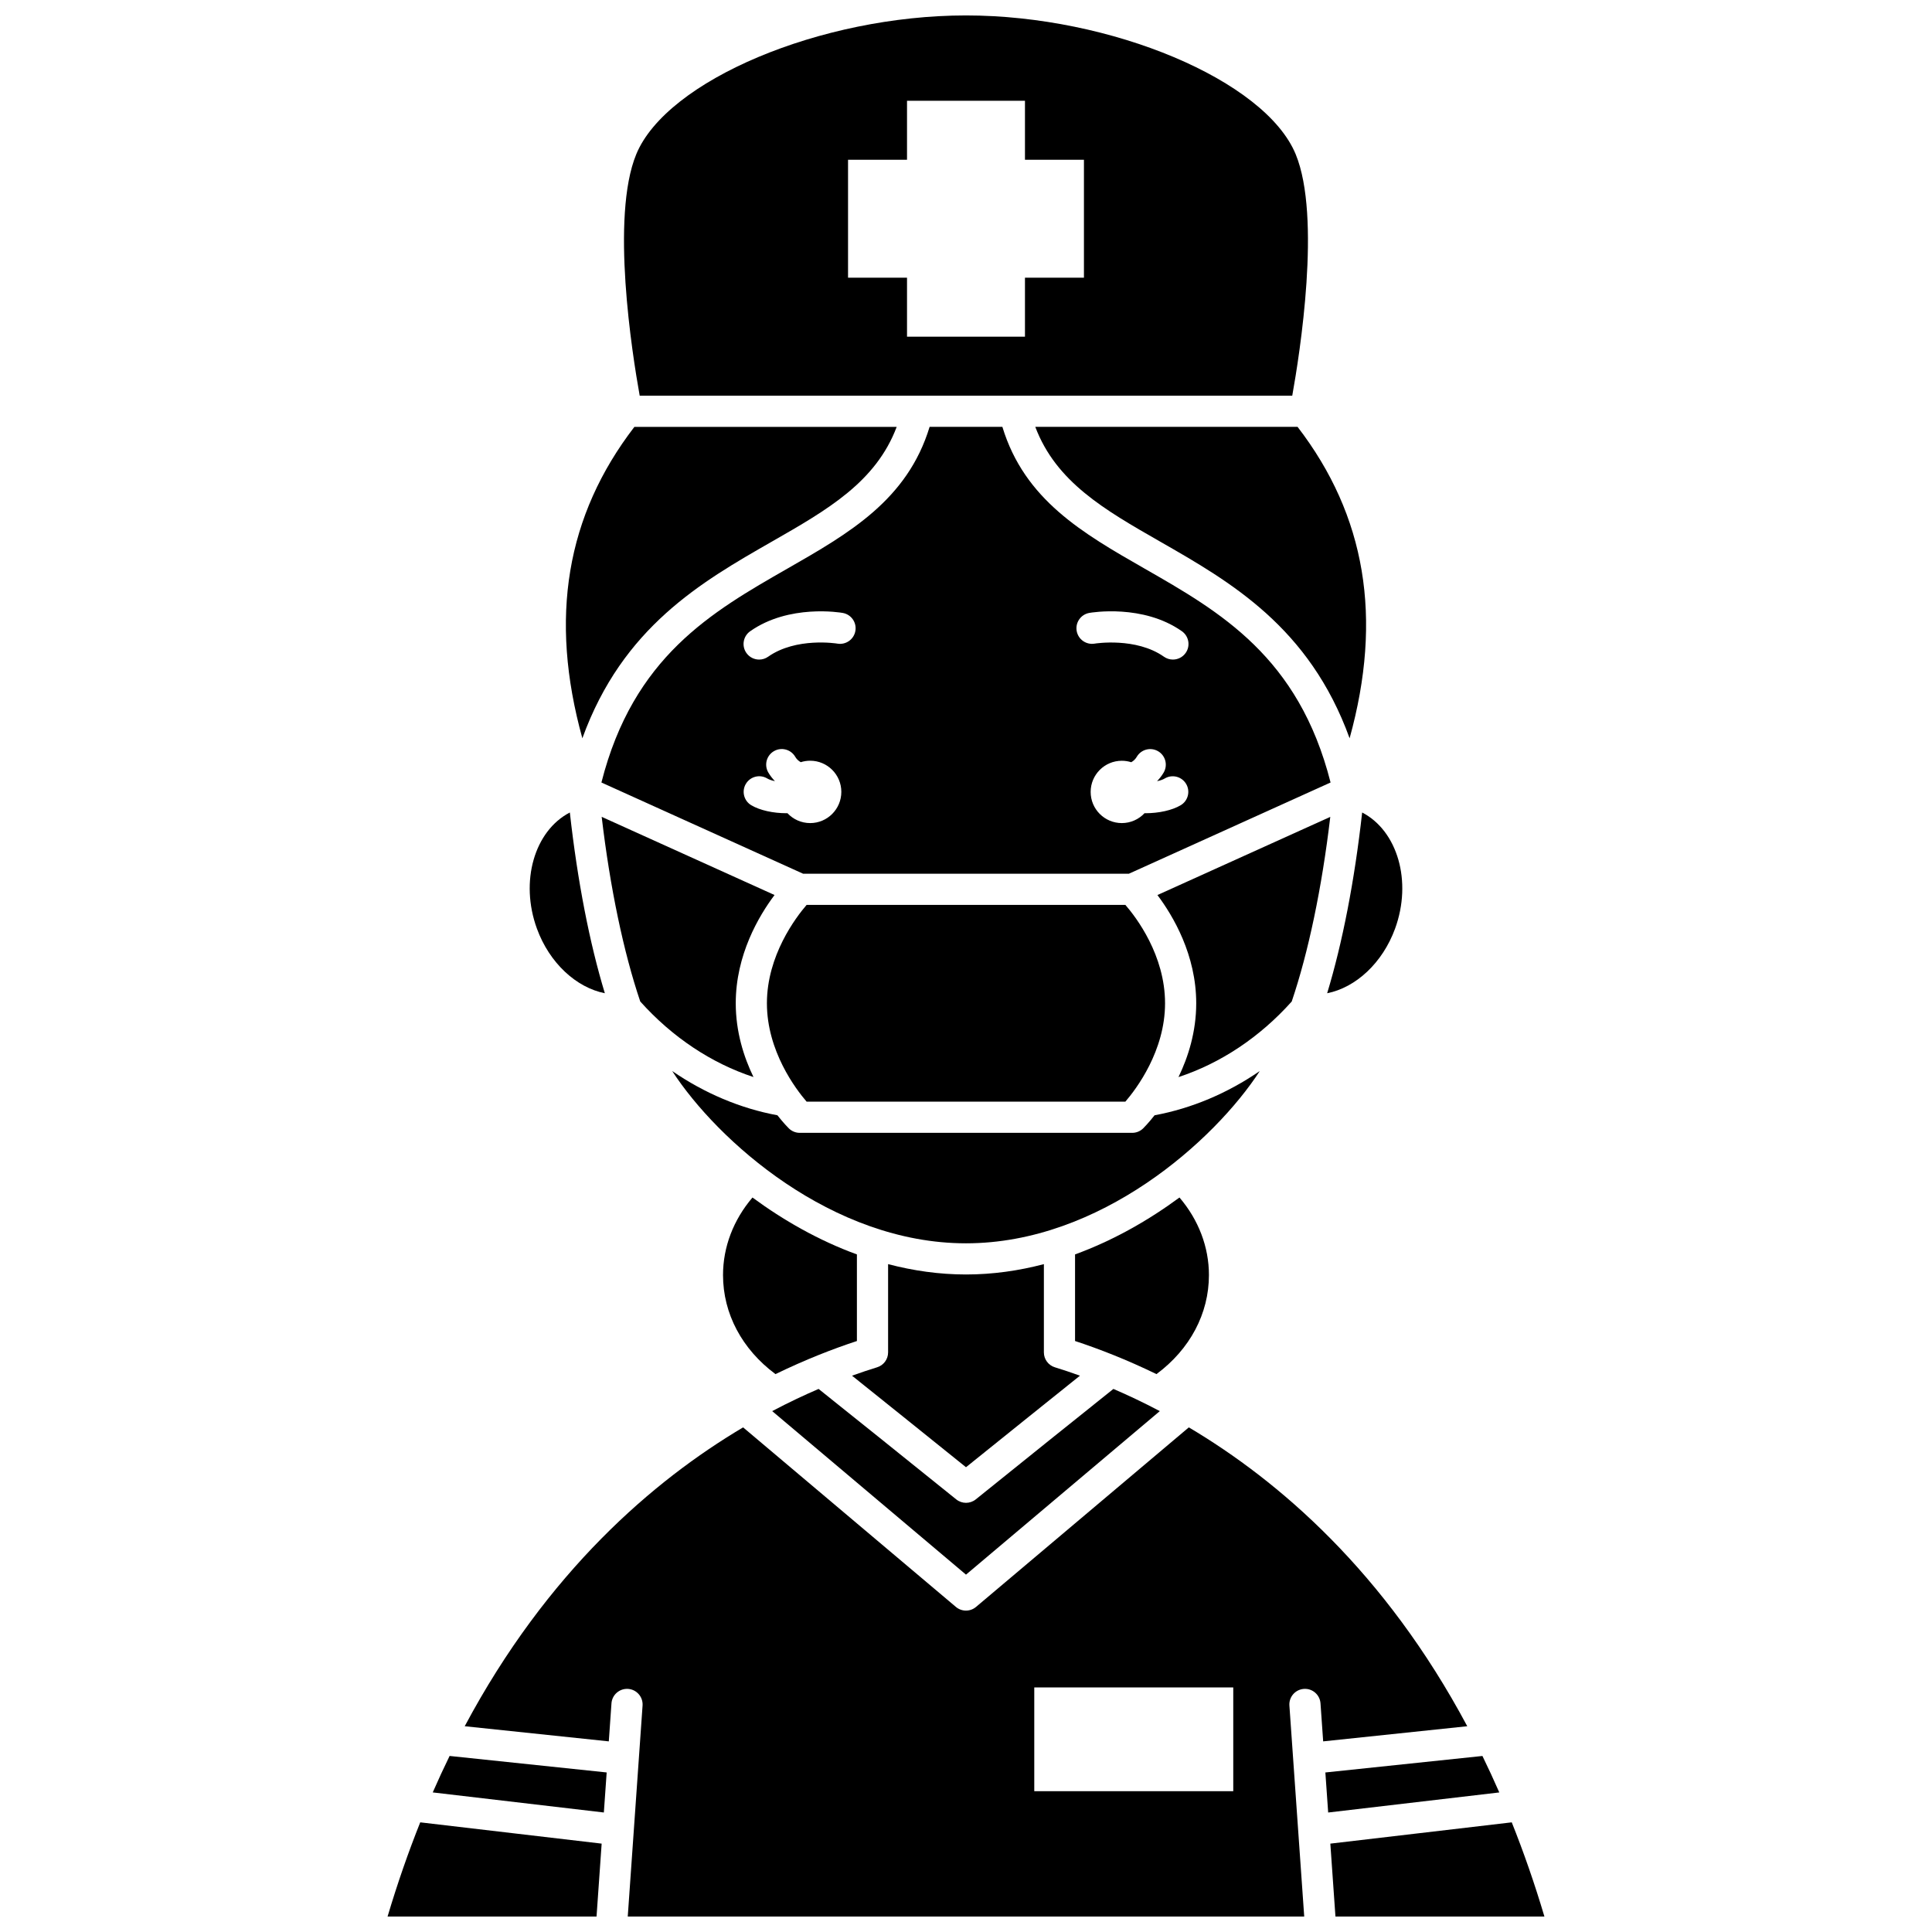 <?xml version="1.0" encoding="UTF-8"?>
<!-- Uploaded to: ICON Repo, www.iconrepo.com, Generator: ICON Repo Mixer Tools -->
<svg width="800px" height="800px" version="1.1" viewBox="144 144 512 512" xmlns="http://www.w3.org/2000/svg">
 <defs>
  <clipPath id="d">
   <path d="m267 522h266v129.9h-266z"/>
  </clipPath>
  <clipPath id="c">
   <path d="m496 626h58v25.902h-58z"/>
  </clipPath>
  <clipPath id="b">
   <path d="m246 626h58v25.902h-58z"/>
  </clipPath>
  <clipPath id="a">
   <path d="m309 148.09h182v100.91h-182z"/>
  </clipPath>
 </defs>
 <path d="m447.28 294.66c-16.312-9.336-31.758-18.184-37.641-37.543h-19.281c-5.883 19.355-21.328 28.207-37.641 37.543-20.105 11.504-40.875 23.391-49.336 56.711l53.457 24.176h86.324l53.453-24.176c-8.461-33.32-29.23-45.203-49.336-56.711zm-88.578 67.465c-2.379 0-4.516-1.012-6.023-2.621-0.086 0-0.172 0.008-0.262 0.008-3.481 0-7.035-0.754-9.32-2.117-1.961-1.168-2.602-3.699-1.438-5.66 1.168-1.961 3.699-2.606 5.66-1.438 0.543 0.324 1.258 0.555 2.043 0.711-0.664-0.691-1.266-1.449-1.758-2.301-1.145-1.973-0.473-4.5 1.5-5.644 1.973-1.145 4.5-0.473 5.644 1.5 0.355 0.609 0.848 1.078 1.461 1.422 0.785-0.25 1.625-0.387 2.496-0.387 4.562 0 8.258 3.699 8.258 8.258-0.004 4.57-3.699 8.27-8.262 8.27zm11.98-50.91c-0.395 2.242-2.531 3.738-4.773 3.352-0.172-0.031-10.914-1.766-18.352 3.473-0.723 0.512-1.551 0.754-2.375 0.754-1.297 0-2.574-0.609-3.379-1.75-1.312-1.863-0.867-4.441 0.996-5.754 10.305-7.258 23.957-4.961 24.531-4.856 2.25 0.391 3.75 2.531 3.352 4.781zm86.215 46.18c-2.285 1.359-5.844 2.117-9.32 2.117-0.086 0-0.172-0.008-0.262-0.008-1.508 1.609-3.644 2.621-6.023 2.621-4.562 0-8.258-3.699-8.258-8.258 0-4.562 3.699-8.258 8.258-8.258 0.871 0 1.707 0.137 2.496 0.387 0.613-0.344 1.105-0.816 1.461-1.422 1.145-1.973 3.672-2.644 5.644-1.5 1.973 1.145 2.644 3.672 1.5 5.644-0.496 0.852-1.098 1.613-1.762 2.301 0.785-0.156 1.5-0.391 2.043-0.715 1.961-1.168 4.492-0.523 5.66 1.438 1.164 1.949 0.523 4.484-1.438 5.652zm1.312-40.355c-0.805 1.141-2.082 1.75-3.379 1.75-0.82 0-1.652-0.242-2.375-0.754-7.406-5.219-18.234-3.496-18.34-3.473-2.246 0.391-4.387-1.105-4.785-3.352-0.395-2.246 1.105-4.387 3.352-4.785 0.574-0.102 14.227-2.402 24.531 4.856 1.863 1.32 2.309 3.894 0.996 5.758z"/>
 <path d="m486.32 409.41c4.414-13.051 7.988-30.039 10.219-48.93l-45.809 20.715c4.168 5.551 10.281 15.867 10.281 28.691 0 7.535-2.113 14.203-4.699 19.551 11.137-3.656 21.539-10.559 30.008-20.027z"/>
 <path d="m347.24 409.88c0 12.652 7.637 22.723 10.523 26.074h84.465c2.883-3.348 10.523-13.418 10.523-26.074 0-12.734-7.625-22.742-10.516-26.074h-84.473c-2.879 3.348-10.523 13.418-10.523 26.074z"/>
 <path d="m343.68 429.43c-2.586-5.348-4.699-12.016-4.699-19.551 0-12.824 6.113-23.145 10.281-28.691l-45.809-20.715c2.231 18.891 5.809 35.879 10.219 48.93 8.477 9.469 18.875 16.371 30.008 20.027z"/>
 <path d="m477.86 427.83c-8.57 5.898-18.066 9.91-27.883 11.73-1.648 2.09-2.859 3.305-3.023 3.465-0.773 0.762-1.816 1.191-2.902 1.191h-88.105c-1.086 0-2.129-0.426-2.902-1.191-0.164-0.16-1.375-1.375-3.023-3.465-9.816-1.816-19.309-5.832-27.883-11.73 11.953 18.422 42.297 45.66 77.855 45.66 35.57 0 65.914-27.238 77.867-45.66z"/>
 <path d="m495.71 407.22c7.586-1.504 14.68-8.027 18-17.125 4.578-12.535 0.648-25.91-8.723-30.777-2.031 18.199-5.231 34.578-9.277 47.902z"/>
 <path d="m400 481.75c-7.109 0-14.012-1.004-20.645-2.742v23.395c0 1.812-1.184 3.414-2.918 3.945-2.019 0.621-4.25 1.359-6.644 2.223 0.129 0.102 0.25 0.199 0.383 0.305 3.613 2.887 8.422 6.746 13.223 10.605 6.555 5.266 13.102 10.535 16.598 13.348 3.496-2.812 10.043-8.082 16.598-13.348 4.801-3.859 9.609-7.715 13.223-10.605 0.133-0.105 0.25-0.203 0.383-0.305-2.394-0.863-4.621-1.602-6.644-2.223-1.734-0.531-2.918-2.133-2.918-3.945v-23.395c-6.621 1.742-13.527 2.742-20.637 2.742z"/>
 <path d="m451.36 517.96c-4.328-2.285-8.449-4.227-12.297-5.879-5.754 4.562-23.922 19.164-36.473 29.27-0.754 0.609-1.672 0.914-2.59 0.914s-1.832-0.305-2.59-0.914c-12.551-10.105-30.719-24.707-36.473-29.27-3.848 1.652-7.973 3.598-12.297 5.879l51.359 43.336z"/>
 <path d="m335.61 481.91c0 10.219 5.039 19.668 13.902 26.246 7.91-3.844 15.227-6.688 21.578-8.773v-22.949c-10.152-3.707-19.496-9.055-27.676-15.082-5.055 5.93-7.805 13.113-7.805 20.559z"/>
 <path d="m464.38 481.91c0-7.445-2.75-14.633-7.805-20.559-8.184 6.027-17.523 11.375-27.676 15.082v22.949c6.352 2.086 13.668 4.93 21.578 8.773 8.867-6.574 13.902-16.027 13.902-26.246z"/>
 <path d="m348.61 287.5c14.652-8.383 27.504-15.742 33.023-30.375h-69.512c-18.07 23.508-22.629 50.621-13.789 82.527 10.684-29.496 31.578-41.449 50.277-52.152z"/>
 <path d="m418.36 257.12c5.519 14.633 18.371 21.988 33.023 30.375 18.699 10.699 39.594 22.652 50.277 52.156 8.84-31.906 4.281-59.023-13.789-82.527z"/>
 <path d="m258.68 619.01 45.348 5.32 0.746-10.613-41.625-4.371c-1.531 3.133-3.019 6.352-4.469 9.664z"/>
 <g clip-path="url(#d)">
  <path d="m459.05 522.27-56.395 47.582c-0.77 0.648-1.715 0.973-2.664 0.973-0.949 0-1.895-0.324-2.664-0.973l-56.395-47.582c-23.781 14.102-51.938 38.254-73.777 79.199l38.184 4.012 0.707-10.074c0.16-2.273 2.133-3.988 4.41-3.832 2.273 0.16 3.988 2.133 3.832 4.41l-3.926 55.922h179.27l-3.926-55.922c-0.16-2.273 1.555-4.25 3.832-4.41 2.277-0.168 4.25 1.555 4.41 3.832l0.707 10.074 38.184-4.012c-21.848-40.945-50.004-65.098-73.785-79.199zm11.777 96.414h-52.734v-27.496h52.734z"/>
 </g>
 <path d="m536.86 609.35-41.625 4.371 0.746 10.613 45.348-5.32c-1.453-3.312-2.941-6.531-4.469-9.664z"/>
 <g clip-path="url(#c)">
  <path d="m544.63 626.94-48.078 5.641 1.355 19.32h55.379c-2.625-8.832-5.531-17.137-8.656-24.961z"/>
 </g>
 <g clip-path="url(#b)">
  <path d="m246.71 651.9h55.379l1.355-19.32-48.078-5.641c-3.125 7.824-6.027 16.129-8.656 24.961z"/>
 </g>
 <g clip-path="url(#a)">
  <path d="m486.46 248.86c2-11.117 7.738-47.387 0.918-63.965-8.07-19.605-48.906-36.805-87.387-36.805-38.477 0-79.312 17.199-87.383 36.805-6.82 16.574-1.082 52.848 0.918 63.965zm-117.72-62.516h15.629v-15.633h31.258v15.629h15.629v31.258h-15.629v15.629h-31.258v-15.629h-15.629z"/>
 </g>
 <path d="m304.29 407.22c-4.047-13.324-7.246-29.699-9.277-47.902-9.371 4.867-13.301 18.238-8.723 30.777 3.316 9.098 10.414 15.621 18 17.125z"/>
</svg>
